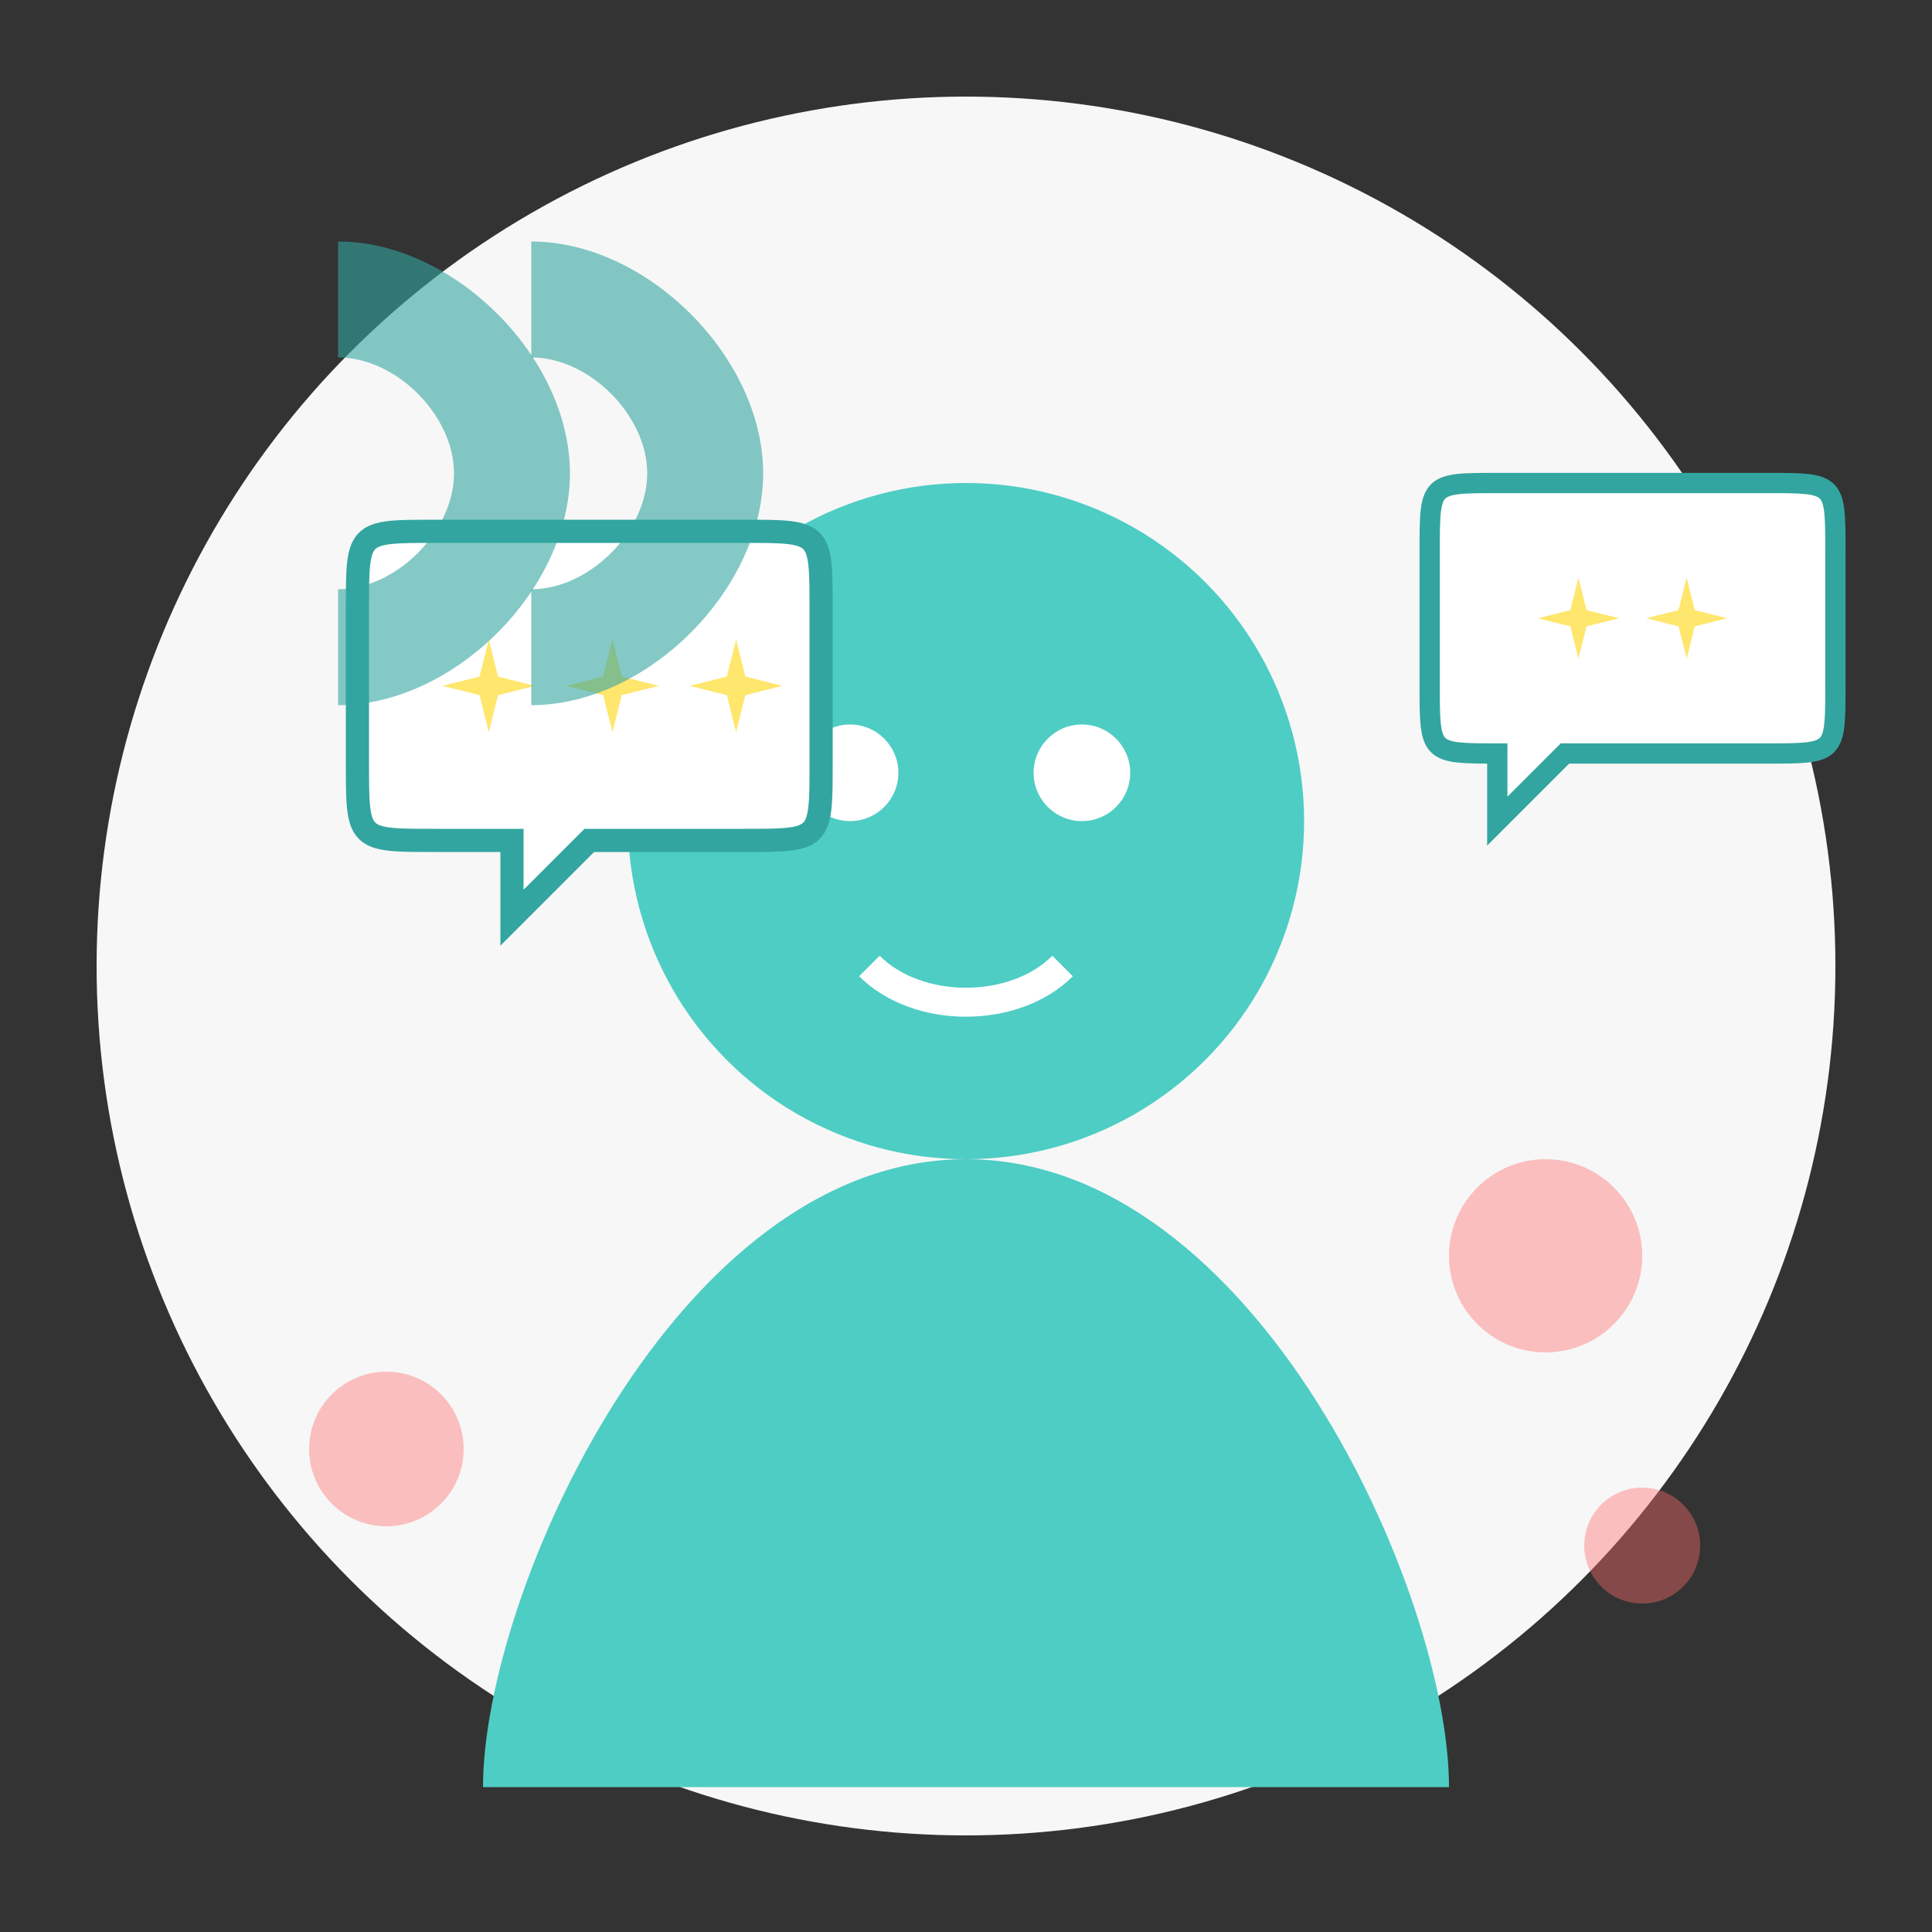 <?xml version="1.0" encoding="UTF-8" standalone="no"?>
<svg width="200" height="200" xmlns="http://www.w3.org/2000/svg">
  <rect width="100%" height="100%" fill="#333333" stroke="none"/>
  <!-- Фон для аватара -->
  <circle cx="100" cy="100" r="90" fill="#f7f7f7" />
  
  <!-- Силуэт человека (аватар) -->
  <g transform="translate(100, 85)">
    <!-- Голова -->
    <circle cx="0" cy="0" r="35" fill="#4ecdc4" />
    
    <!-- Туловище -->
    <path d="M0,35 C-30,35 -50,80 -50,100 H50 C50,80 30,35 0,35 Z" fill="#4ecdc4" />
    
    <!-- Черты лица (минималистичные) -->
    <circle cx="-12" cy="-5" r="5" fill="white" />
    <circle cx="12" cy="-5" r="5" fill="white" />
    <path d="M-10,15 C-5,20 5,20 10,15" stroke="white" stroke-width="3" fill="none" />
  </g>
  
  <!-- Символы отзывов/комментариев -->
  <g transform="translate(45, 55) scale(0.8)">
    <!-- Речевой пузырь -->
    <path d="M0,0 L40,0 C50,0 50,0 50,10 L50,30 C50,40 50,40 40,40 L20,40 L10,50 L10,40 L0,40 C-10,40 -10,40 -10,30 L-10,10 C-10,0 -10,0 0,0 Z" fill="white" stroke="#33a5a0" stroke-width="3" />
    
    <!-- Звезды отзыва -->
    <g transform="translate(7, 20) scale(0.6)">
      <path d="M0,-10 L2,-2 L10,0 L2,2 L0,10 L-2,2 L-10,0 L-2,-2 Z" fill="#ffe66d" />
    </g>
    <g transform="translate(23, 20) scale(0.6)">
      <path d="M0,-10 L2,-2 L10,0 L2,2 L0,10 L-2,2 L-10,0 L-2,-2 Z" fill="#ffe66d" />
    </g>
    <g transform="translate(39, 20) scale(0.6)">
      <path d="M0,-10 L2,-2 L10,0 L2,2 L0,10 L-2,2 L-10,0 L-2,-2 Z" fill="#ffe66d" />
    </g>
  </g>
  
  <g transform="translate(155, 50) scale(0.7)">
    <!-- Речевой пузырь -->
    <path d="M0,0 L40,0 C50,0 50,0 50,10 L50,30 C50,40 50,40 40,40 L10,40 L0,50 L0,40 L0,40 C-10,40 -10,40 -10,30 L-10,10 C-10,0 -10,0 0,0 Z" fill="white" stroke="#33a5a0" stroke-width="3" />
    
    <!-- Звезды отзыва -->
    <g transform="translate(12, 20) scale(0.6)">
      <path d="M0,-10 L2,-2 L10,0 L2,2 L0,10 L-2,2 L-10,0 L-2,-2 Z" fill="#ffe66d" />
    </g>
    <g transform="translate(28, 20) scale(0.6)">
      <path d="M0,-10 L2,-2 L10,0 L2,2 L0,10 L-2,2 L-10,0 L-2,-2 Z" fill="#ffe66d" />
    </g>
  </g>
  
  <!-- Дополнительные элементы оформления -->
  <circle cx="40" cy="150" r="8" fill="#ff6b6b" fill-opacity="0.4" />
  <circle cx="170" cy="160" r="6" fill="#ff6b6b" fill-opacity="0.4" />
  <circle cx="160" cy="130" r="10" fill="#ff6b6b" fill-opacity="0.4" />
  
  <!-- Кавычки цитаты -->
  <g transform="translate(35, 25) scale(1.2)">
    <path d="M0,0 C10,0 20,10 20,20 C20,30 10,40 0,40 L0,30 C5,30 10,25 10,20 C10,15 5,10 0,10 Z" fill="#33a5a0" fill-opacity="0.6" />
  </g>
  <g transform="translate(55, 25) scale(1.2)">
    <path d="M0,0 C10,0 20,10 20,20 C20,30 10,40 0,40 L0,30 C5,30 10,25 10,20 C10,15 5,10 0,10 Z" fill="#33a5a0" fill-opacity="0.6" />
  </g>
</svg>